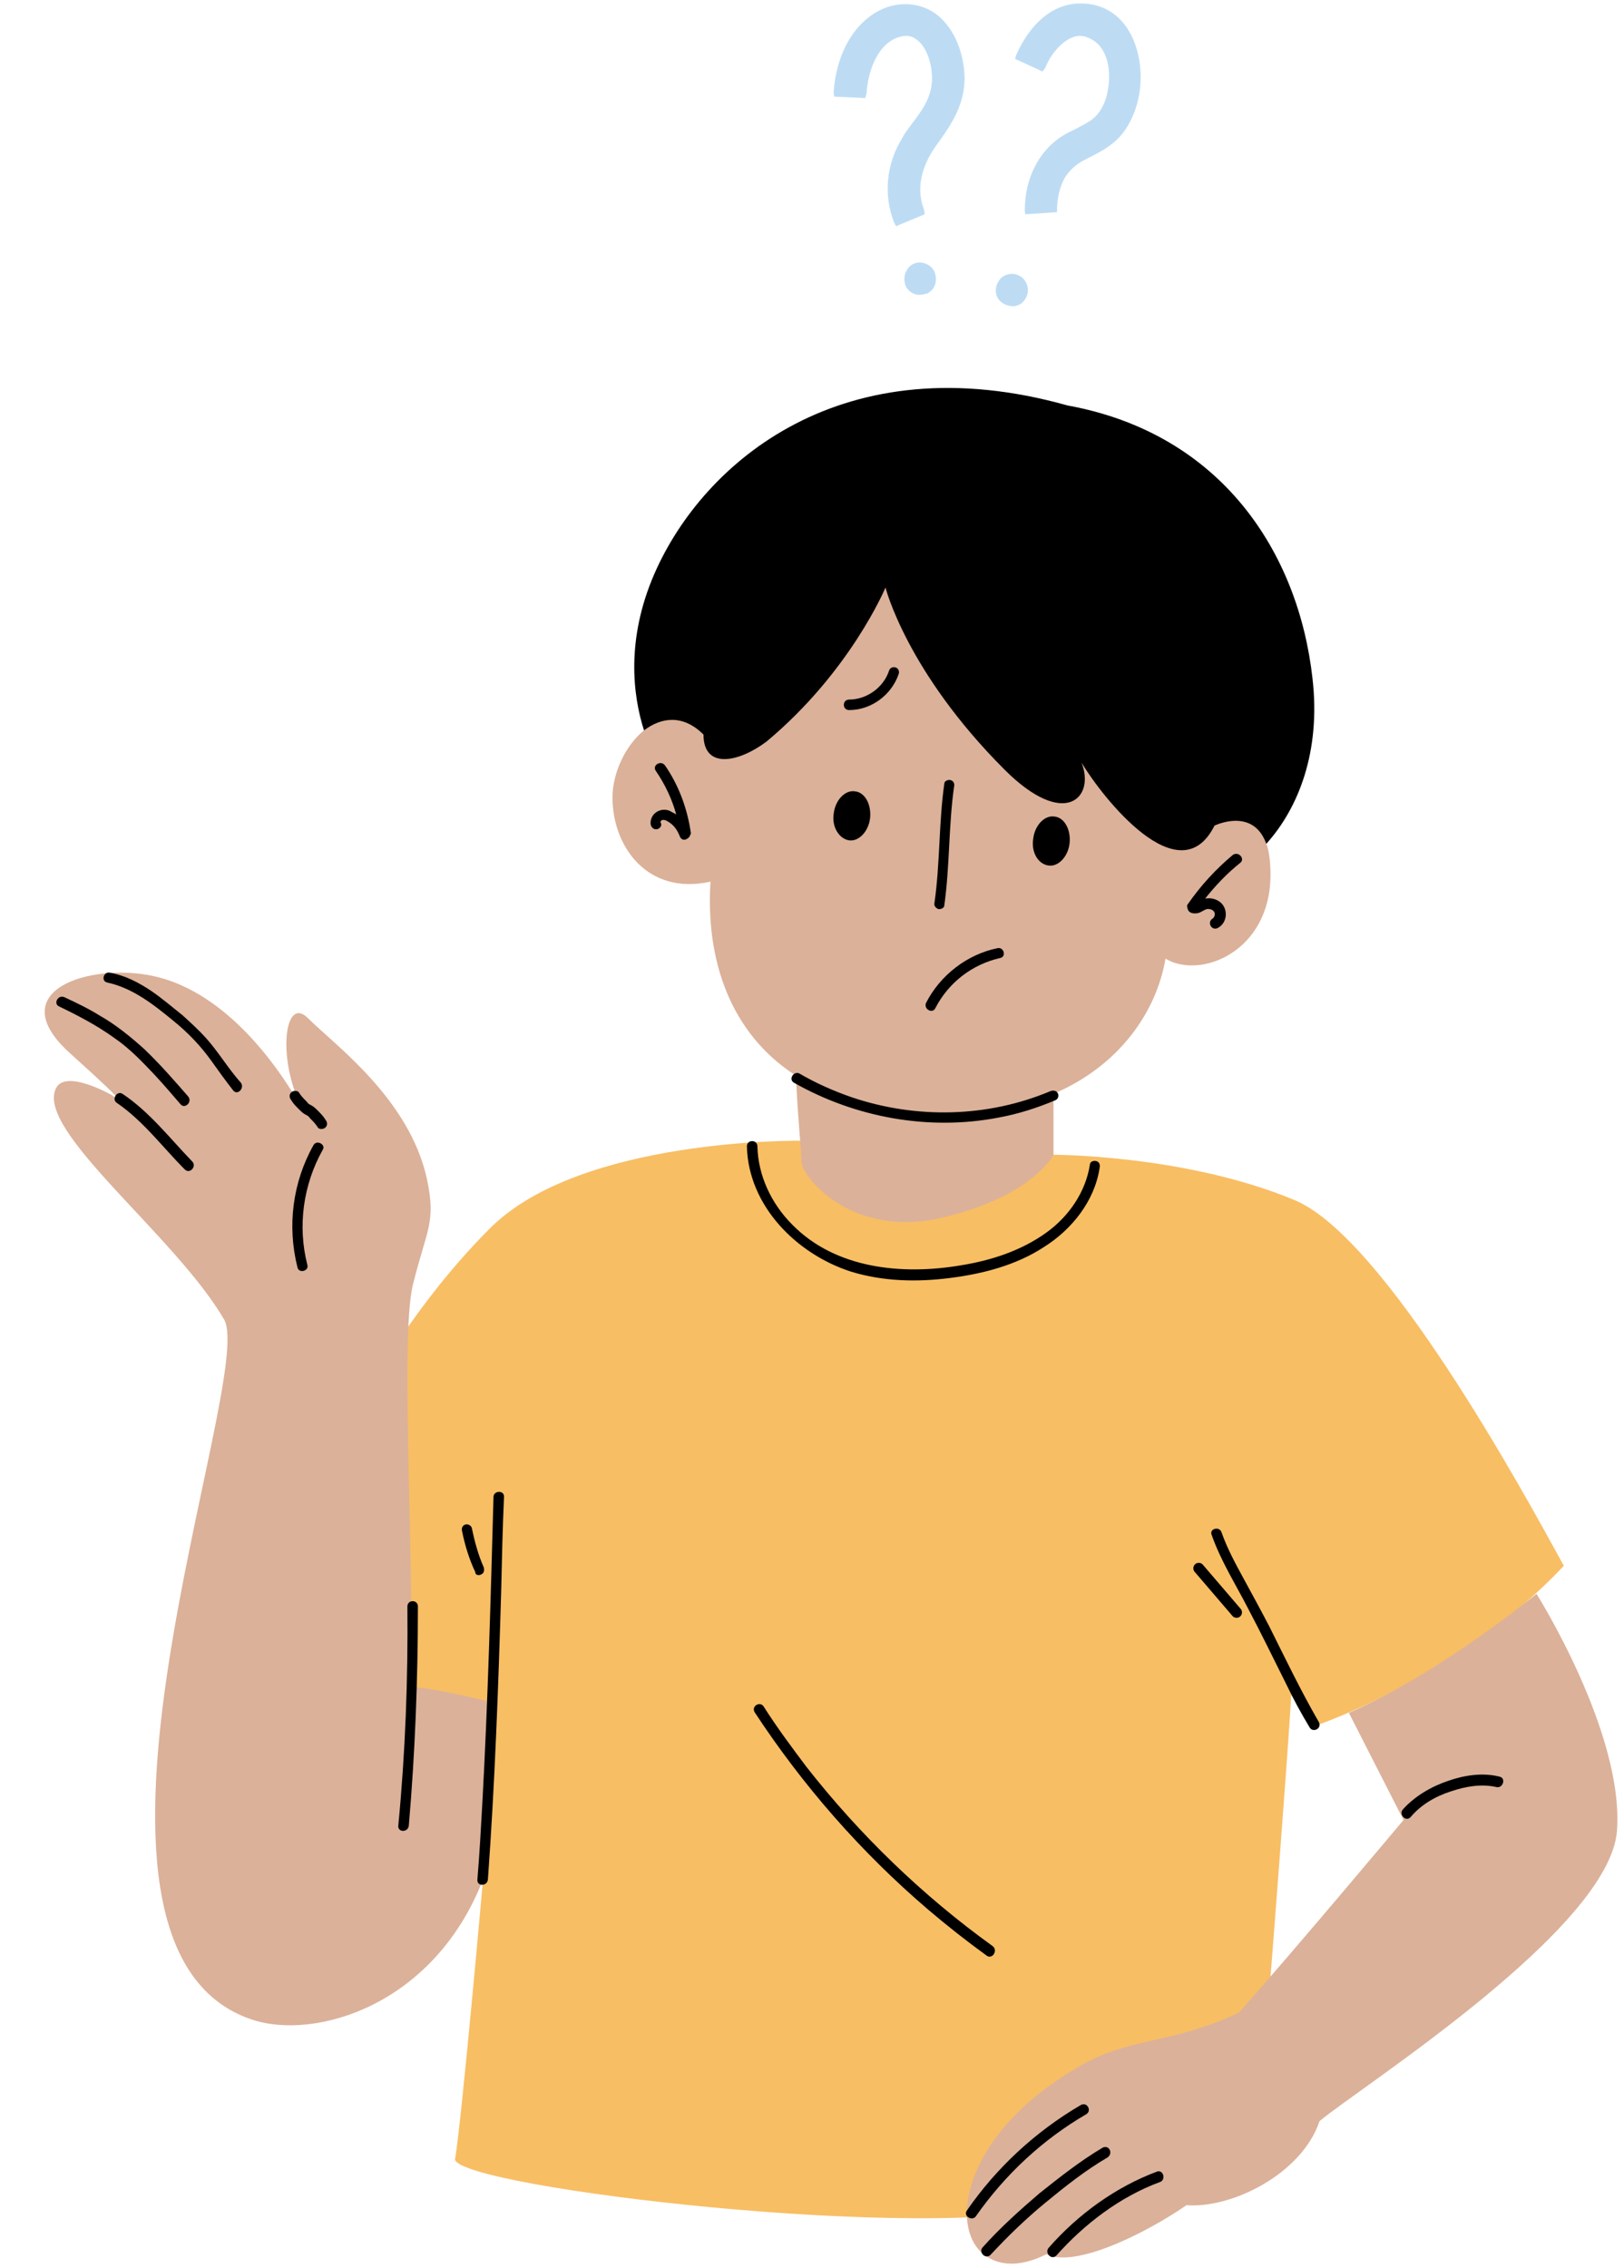 <?xml version="1.0" encoding="UTF-8" standalone="no"?><svg xmlns="http://www.w3.org/2000/svg" xmlns:xlink="http://www.w3.org/1999/xlink" fill="#000000" height="323.9" preserveAspectRatio="xMidYMid meet" version="1" viewBox="-6.4 -0.5 232.0 323.9" width="232" zoomAndPan="magnify"><g id="change1_1"><path d="M123.6,171.9c10,1,20.5-7.5,20.5-7.5s19,0,34.5,6.5c12.8,5.4,32.4,41.2,38.4,52.2c-15,16-35.4,22.8-35.4,22.8 s-1-2-3.5-5.5c0,4-5,67-5,67s-7.2,1.5-27,7s-86.5-2.5-87.5-6.5c1-6,4-40,4-40l-20-7l1-58c0,0,7-15,20-28s44.5-12.5,44.5-12.5 C109.1,167.4,113.6,170.9,123.6,171.9z M123.6,171.9c10,1,20.5-7.5,20.5-7.5s19,0,34.5,6.5c12.8,5.4,32.4,41.2,38.4,52.2 c-15,16-35.4,22.8-35.4,22.8s-1-2-3.5-5.5c0,4-5,67-5,67s-7.2,1.5-27,7s-86.5-2.5-87.5-6.5c1-6,4-40,4-40l-20-7l1-58c0,0,7-15,20-28 s44.5-12.5,44.5-12.5C109.1,167.4,113.6,170.9,123.6,171.9z" fill="#f8be64"/></g><g id="change2_1"><path d="M175.1,124.4c0,11-10,15-15,12c-1.3,7.6-6.6,15.3-16,19.3v8.7c0,0-3,6-16,9s-20-6-20-8c0-1.4-0.5-5.7-0.8-12.3 c-9.5-6.1-12.9-16.7-12.2-27.7c-9,2-14-5-14-12c0-3.6,1.9-7.5,4.5-9.6c1-4.5,14.5-4.4,18.5-7.4c12-10,18-18,18-18s3,12,17,26 c8.6,8.6,15,2,13-3c3,5,23.2,11.4,22.4,18.6c0,0.1,0,0.1,0.1,0.2C174.9,121.2,175.1,122.6,175.1,124.4z M63.1,242.4c0,0-8-2-11-2 c1-14-1.5-49.5,0.5-57.5s3.3-8.8,2-15c-2.5-11.5-13.2-19.2-17-23c-3.5-3.5-4.5,6.5-0.5,13.5c-5-9-12.5-17.5-21.5-19.5s-22,2-12,11 s6,6,6,6s-6.6-3.8-8-1c-3,6,17,21,24,33c4.8,8.1-27.2,89.6,4,100c9,3,26-2,33-20C64.6,248.9,63.1,242.4,63.1,242.4z M186.3,244.1 l7.8,15.3c0,0-15.5,18.5-23.5,27.5c-9.5,4.5-15.5,3.5-22.5,7.5c-16.9,9.6-19,23-14,27c2,1.6,5,2,9,0c4,2,13.9-2.8,20-7 c6.5,0.5,16.5-4.5,19-12c6-5,41.5-27.5,42.5-41.5s-11.5-33.8-11.5-33.8S199.4,238.4,186.3,244.1z" fill="#dbb199"/></g><g id="change3_1"><path d="M107,154.1c8.8,5,19.3,6.9,29.2,5c2.8-0.5,5.6-1.4,8.2-2.5c0.4-0.2,0.5-0.7,0.3-1c-0.2-0.4-0.7-0.4-1-0.3 c-9,3.8-19.2,4-28.4,0.9c-2.6-0.9-5.1-2-7.5-3.4C107,152.4,106.2,153.6,107,154.1z M92.3,118.5L92.3,118.5c-0.5-3.5-1.7-6.8-3.7-9.7 c-0.6-0.8-1.9,0-1.3,0.8c1.3,1.9,2.3,4,2.9,6.2c-0.3-0.2-0.6-0.3-0.9-0.5c-0.7-0.3-1.5-0.2-2.1,0.3c-0.5,0.4-0.8,1.2-0.6,1.8 c0.2,0.4,0.5,0.6,0.9,0.5s0.7-0.5,0.5-0.9c-0.1-0.2,0-0.3,0.2-0.4c0.4-0.1,0.8,0.2,1.1,0.4c0.6,0.4,1.1,1.1,1.4,1.9 c0.1,0.3,0.4,0.6,0.8,0.5c0.3-0.1,0.7-0.4,0.7-0.7C92.3,118.6,92.3,118.6,92.3,118.5L92.3,118.5z M164.7,129.9 c0.5-0.1,0.9-0.5,1.4-0.6c0.4,0,0.8,0.1,1,0.5c0.1,0.3,0,0.7-0.3,0.9c-0.8,0.5-0.1,1.8,0.8,1.3c1.3-0.7,1.5-2.6,0.4-3.6 c-0.6-0.5-1.3-0.7-2.1-0.6c-0.1,0-0.2,0-0.2,0.1c1.5-1.9,3.2-3.7,5.1-5.2c0.7-0.6-0.3-1.7-1.1-1.1c-2.4,2-4.6,4.4-6.4,7 c-0.2,0.2-0.1,0.5,0,0.8C163.5,129.9,164.1,130,164.7,129.9z M127.6,129.3c0.3,0.1,0.9-0.1,0.9-0.5c0.8-5.7,0.6-11.4,1.4-17 c0.1-0.4-0.1-0.8-0.5-0.9c-0.3-0.1-0.9,0.1-0.9,0.5c-0.8,5.7-0.6,11.4-1.4,17C127,128.8,127.2,129.1,127.6,129.3z M114.9,100.9 c3.2,0,6.1-2.2,7.1-5.2c0.1-0.4-0.1-0.8-0.5-0.9s-0.8,0.1-0.9,0.5c-0.8,2.4-3.2,4.1-5.7,4.1C113.9,99.4,113.9,100.9,114.9,100.9z M127.2,143.5c1.9-3.7,5.3-6.3,9.3-7.2c0.9-0.2,0.5-1.6-0.4-1.4c-4.4,0.9-8.2,3.9-10.2,7.8C125.5,143.6,126.8,144.3,127.2,143.5z M15.7,153c1.3,1.4,2.5,2.8,3.7,4.2c0.6,0.7,1.7-0.3,1.1-1.1c-2-2.3-4-4.6-6.3-6.8c-2-1.8-4.1-3.5-6.4-4.8c-1.6-1-3.3-1.8-5-2.6 c-0.9-0.4-1.6,0.9-0.8,1.3c2.7,1.3,5.4,2.7,7.9,4.5C12.1,149.2,13.9,151.1,15.7,153z M23,147.7c-1-1.1-2.2-2.2-3.3-3.2 c-1.5-1.2-2.9-2.4-4.5-3.5c-1.8-1.2-3.7-2.2-5.9-2.6c-0.9-0.2-1.3,1.2-0.4,1.4c3.7,0.8,6.7,3.2,9.5,5.5c2.1,1.7,3.9,3.6,5.4,5.7 c1,1.4,2,2.8,3.1,4.2c0.6,0.8,1.7-0.3,1.1-1.1C26.2,152.1,24.8,149.7,23,147.7z M37.8,157.2C37.8,157.2,37.8,157.1,37.8,157.2 C37.8,157.1,37.8,157.2,37.8,157.2L37.8,157.2z M39,158.1c-0.3-0.3-0.6-0.6-1-0.8c-0.1,0-0.1-0.1-0.2-0.1l0,0l0,0l0,0c0,0-0.1,0,0,0 l0,0c-0.2-0.1-0.3-0.3-0.4-0.4c-0.4-0.4-0.8-0.8-1.1-1.3c-0.2-0.3-0.8-0.3-1.1,0s-0.3,0.7,0,1.1c0.3,0.5,0.7,0.9,1.1,1.3 c0.3,0.3,0.6,0.6,1,0.8c0.1,0,0.1,0.1,0.2,0.1l0,0l0,0l0,0c0,0,0.1,0,0,0l0,0c0.2,0.1,0.3,0.3,0.4,0.4c0.4,0.4,0.8,0.8,1.1,1.3 c0.2,0.3,0.8,0.3,1.1,0s0.3-0.7,0-1.1C39.8,158.9,39.4,158.5,39,158.1z M37.4,158.7L37.4,158.7L37.4,158.7L37.4,158.7z M158.9,309.6 c-5.9,2.2-11.3,6.1-15.5,10.9c-0.6,0.7,0.4,1.8,1.1,1.1c4-4.5,9.1-8.4,14.8-10.5C160.2,310.8,159.8,309.3,158.9,309.6z M151.1,306.2 c-3.2,1.9-6.1,4.2-9,6.5c-2.8,2.4-5.6,4.9-8.1,7.7c-0.7,0.7,0.4,1.8,1.1,1.1c2.5-2.7,5.1-5.2,7.9-7.5c2.8-2.3,5.7-4.6,8.8-6.4 C152.7,307,152,305.7,151.1,306.2z M148.8,301.4c0.8-0.5,0.1-1.8-0.8-1.3c-6.5,3.8-12.1,9-16.3,15.1c-0.5,0.8,0.8,1.5,1.3,0.8 C137.2,310,142.6,305,148.8,301.4z M207.8,253.2c-2.4-0.6-5-0.2-7.3,0.6c-2.4,0.8-4.8,2.2-6.5,4.1c-0.6,0.7,0.4,1.8,1.1,1.1 c1.5-1.8,3.6-3,5.8-3.7c2.1-0.7,4.3-1.1,6.5-0.6C208.3,254.9,208.8,253.4,207.8,253.2z M51.8,228.9c0.1,10.4-0.3,20.9-1.3,31.3 c-0.1,1,1.4,1,1.5,0c0.9-10.4,1.3-20.9,1.3-31.3C53.3,227.9,51.8,227.9,51.8,228.9z M174.9,231.7c-1.2-2.3-2.4-4.5-3.6-6.7 c-1.2-2.2-2.4-4.4-3.2-6.7c-0.3-0.9-1.8-0.5-1.4,0.4c1.3,3.7,3.4,7,5.2,10.5c1.9,3.6,3.7,7.3,5.5,10.9c1,2.1,2.1,4.1,3.3,6.1 c0.5,0.8,1.8,0.1,1.3-0.8C179.4,240.9,177.2,236.3,174.9,231.7z M115.2,181.1c4.6,1.4,9.4,1.5,14.1,0.9c4.7-0.6,9.4-1.8,13.4-4.4 c4-2.5,7.3-6.6,8-11.4c0.1-0.4-0.1-0.8-0.5-0.9c-0.4-0.1-0.9,0.1-0.9,0.5c-0.6,3.9-3,7.4-6.2,9.7c-3.6,2.6-7.9,4-12.3,4.7 c-8.3,1.4-17.8,0.5-24-5.8c-3-3-4.9-7-5-11.2c0-1-1.5-1-1.5,0C100.5,171.7,107.4,178.6,115.2,181.1z M64.1,213.2 c-0.4,14.6-0.8,29.3-1.6,43.9c-0.2,3.6-0.4,7.2-0.7,10.8c-0.1,1,1.4,1,1.5,0c1-13.8,1.5-27.6,1.9-41.3c0.1-4.4,0.2-8.9,0.4-13.3 C65.7,212.3,64.2,212.3,64.1,213.2z M62.4,224.3c0.4-0.2,0.4-0.7,0.3-1c-0.8-1.8-1.3-3.7-1.7-5.6c-0.1-0.4-0.6-0.6-0.9-0.5 c-0.4,0.1-0.6,0.5-0.5,0.9c0.4,2,1,4,1.9,5.9C61.5,224.5,62.1,224.5,62.4,224.3z M165.4,222.9c-0.3-0.3-0.8-0.3-1.1,0 s-0.3,0.8,0,1.1c1.8,2.1,3.6,4.2,5.4,6.3c0.3,0.3,0.8,0.3,1.1,0s0.3-0.8,0-1.1C169,227.1,167.2,225,165.4,222.9z M135.4,277.4 c-10-7.2-19-15.9-26.6-25.6c-2.1-2.8-4.2-5.6-6.1-8.6c-0.5-0.8-1.8-0.1-1.3,0.8c6.9,10.5,15.2,20,24.8,28.2c2.7,2.3,5.5,4.5,8.4,6.6 C135.4,279.3,136.2,278,135.4,277.4z M11.1,155.7c-0.8-0.5-1.6,0.8-0.8,1.3c3.8,2.6,6.5,6.3,9.7,9.5c0.7,0.7,1.7-0.4,1.1-1.1 C17.9,162.1,15,158.3,11.1,155.7z M38.4,163c-3,5.3-3.8,11.6-2.3,17.5c0.2,0.9,1.7,0.5,1.4-0.4c-1.4-5.5-0.6-11.4,2.2-16.4 C40.2,163,38.9,162.2,38.4,163z M94.1,104.4c0,5,5,4,9,1c12-10,17-22,17-22s3,12,17,26c8.6,8.6,13,4,11-1c3,5,14,19,19,9 c0,0,5.5-2.7,7.4,2.6c4.6-5.1,7.8-13.2,6.6-23.6c-2-18-13-35-35-39c-32-9-52,8-59,24c-4.1,9.4-3.1,17.4-1.5,22.4 C88.1,101.9,91.2,101.5,94.1,104.4z M117.9,116.3c-0.2,1.9-1.6,3.4-3,3.2s-2.5-1.9-2.2-3.8c0.2-1.9,1.6-3.4,3-3.2 C117.1,112.6,118.1,114.3,117.9,116.3z M146.4,119.9c-0.2,1.9-1.6,3.4-3,3.2c-1.5-0.2-2.5-1.9-2.2-3.8c0.2-1.9,1.6-3.4,3-3.2 C145.6,116.2,146.6,117.9,146.4,119.9z"/></g><g id="change4_1"><path d="M140.2,39.9c0.4,0.8,0.3,1.7-0.2,2.4c-0.2,0.3-0.5,0.6-0.8,0.7c-0.4,0.2-0.8,0.3-1.2,0.2 c-0.8-0.1-1.5-0.5-1.9-1.2c-0.4-0.8-0.3-1.7,0.2-2.4c0.4-0.7,1.2-1,2-1C139.2,38.7,139.9,39.2,140.2,39.9z M125.2,37 c-0.8-0.1-1.6,0.3-2,1c-0.5,0.7-0.5,1.6-0.2,2.4c0.4,0.7,1.1,1.2,1.9,1.2c0.4,0,0.8-0.1,1.2-0.2c0.3-0.2,0.6-0.4,0.8-0.7 c0.5-0.7,0.5-1.6,0.2-2.4C126.7,37.5,126,37.1,125.2,37z M154.4,3.2c-1.6-2.2-4-3.3-6.7-3.2c-3.7,0.1-6.9,2.8-8.9,7.3 c-0.1,0.2-0.1,0.4-0.2,0.6l3.9,1.8c0.2-0.2,0.4-0.4,0.5-0.7c0.9-2.1,2.5-3.7,3.9-4.2c0.9-0.3,1.7-0.2,2.6,0.3 c2.5,1.3,2.9,4.9,2.3,7.6c-0.2,1.1-0.8,2.7-2,3.7c-0.7,0.6-1.6,1-2.5,1.5c-0.6,0.3-1.3,0.6-1.9,1C142,21,140,25,140,29.5 c0,0.2,0,0.4,0.1,0.6l4.5-0.3c0-0.1,0-0.1,0-0.2c0-1.8,0.4-3.4,1.1-4.7c0.7-1.1,1.6-2,3.3-2.8l0.2-0.1c1.4-0.7,2.9-1.5,4.1-2.7 c1.1-1.1,1.9-2.5,2.5-4.2C157.2,11.1,156.6,6.2,154.4,3.2z M127.7,1.8c-2.5-2.1-6.2-2.3-9.2-0.4c-3.3,2.1-5.4,6.1-5.8,11.1 c0,0.3,0,0.6,0.1,0.8l4.4,0.2c0.1-0.2,0.1-0.4,0.2-0.7c0.2-3.3,1.7-7.4,5-8.1c0.9-0.2,1.6,0,2.2,0.5c1.1,0.8,1.9,2.6,2.1,4.6 c0.2,1.7-0.2,3.3-1,4.7c-0.5,0.9-1.1,1.7-1.7,2.5c-0.5,0.7-1.1,1.4-1.5,2.2c-2.3,3.7-2.7,8.1-1.2,12c0.1,0.2,0.2,0.4,0.3,0.6 l4.1-1.7c0-0.2-0.1-0.5-0.1-0.7c-1.4-3.6,0.2-7,1.8-9.2c2.2-3,4-5.8,4-9.6C131.3,6.9,129.9,3.7,127.7,1.8z" fill="#bddcf4"/></g></svg>